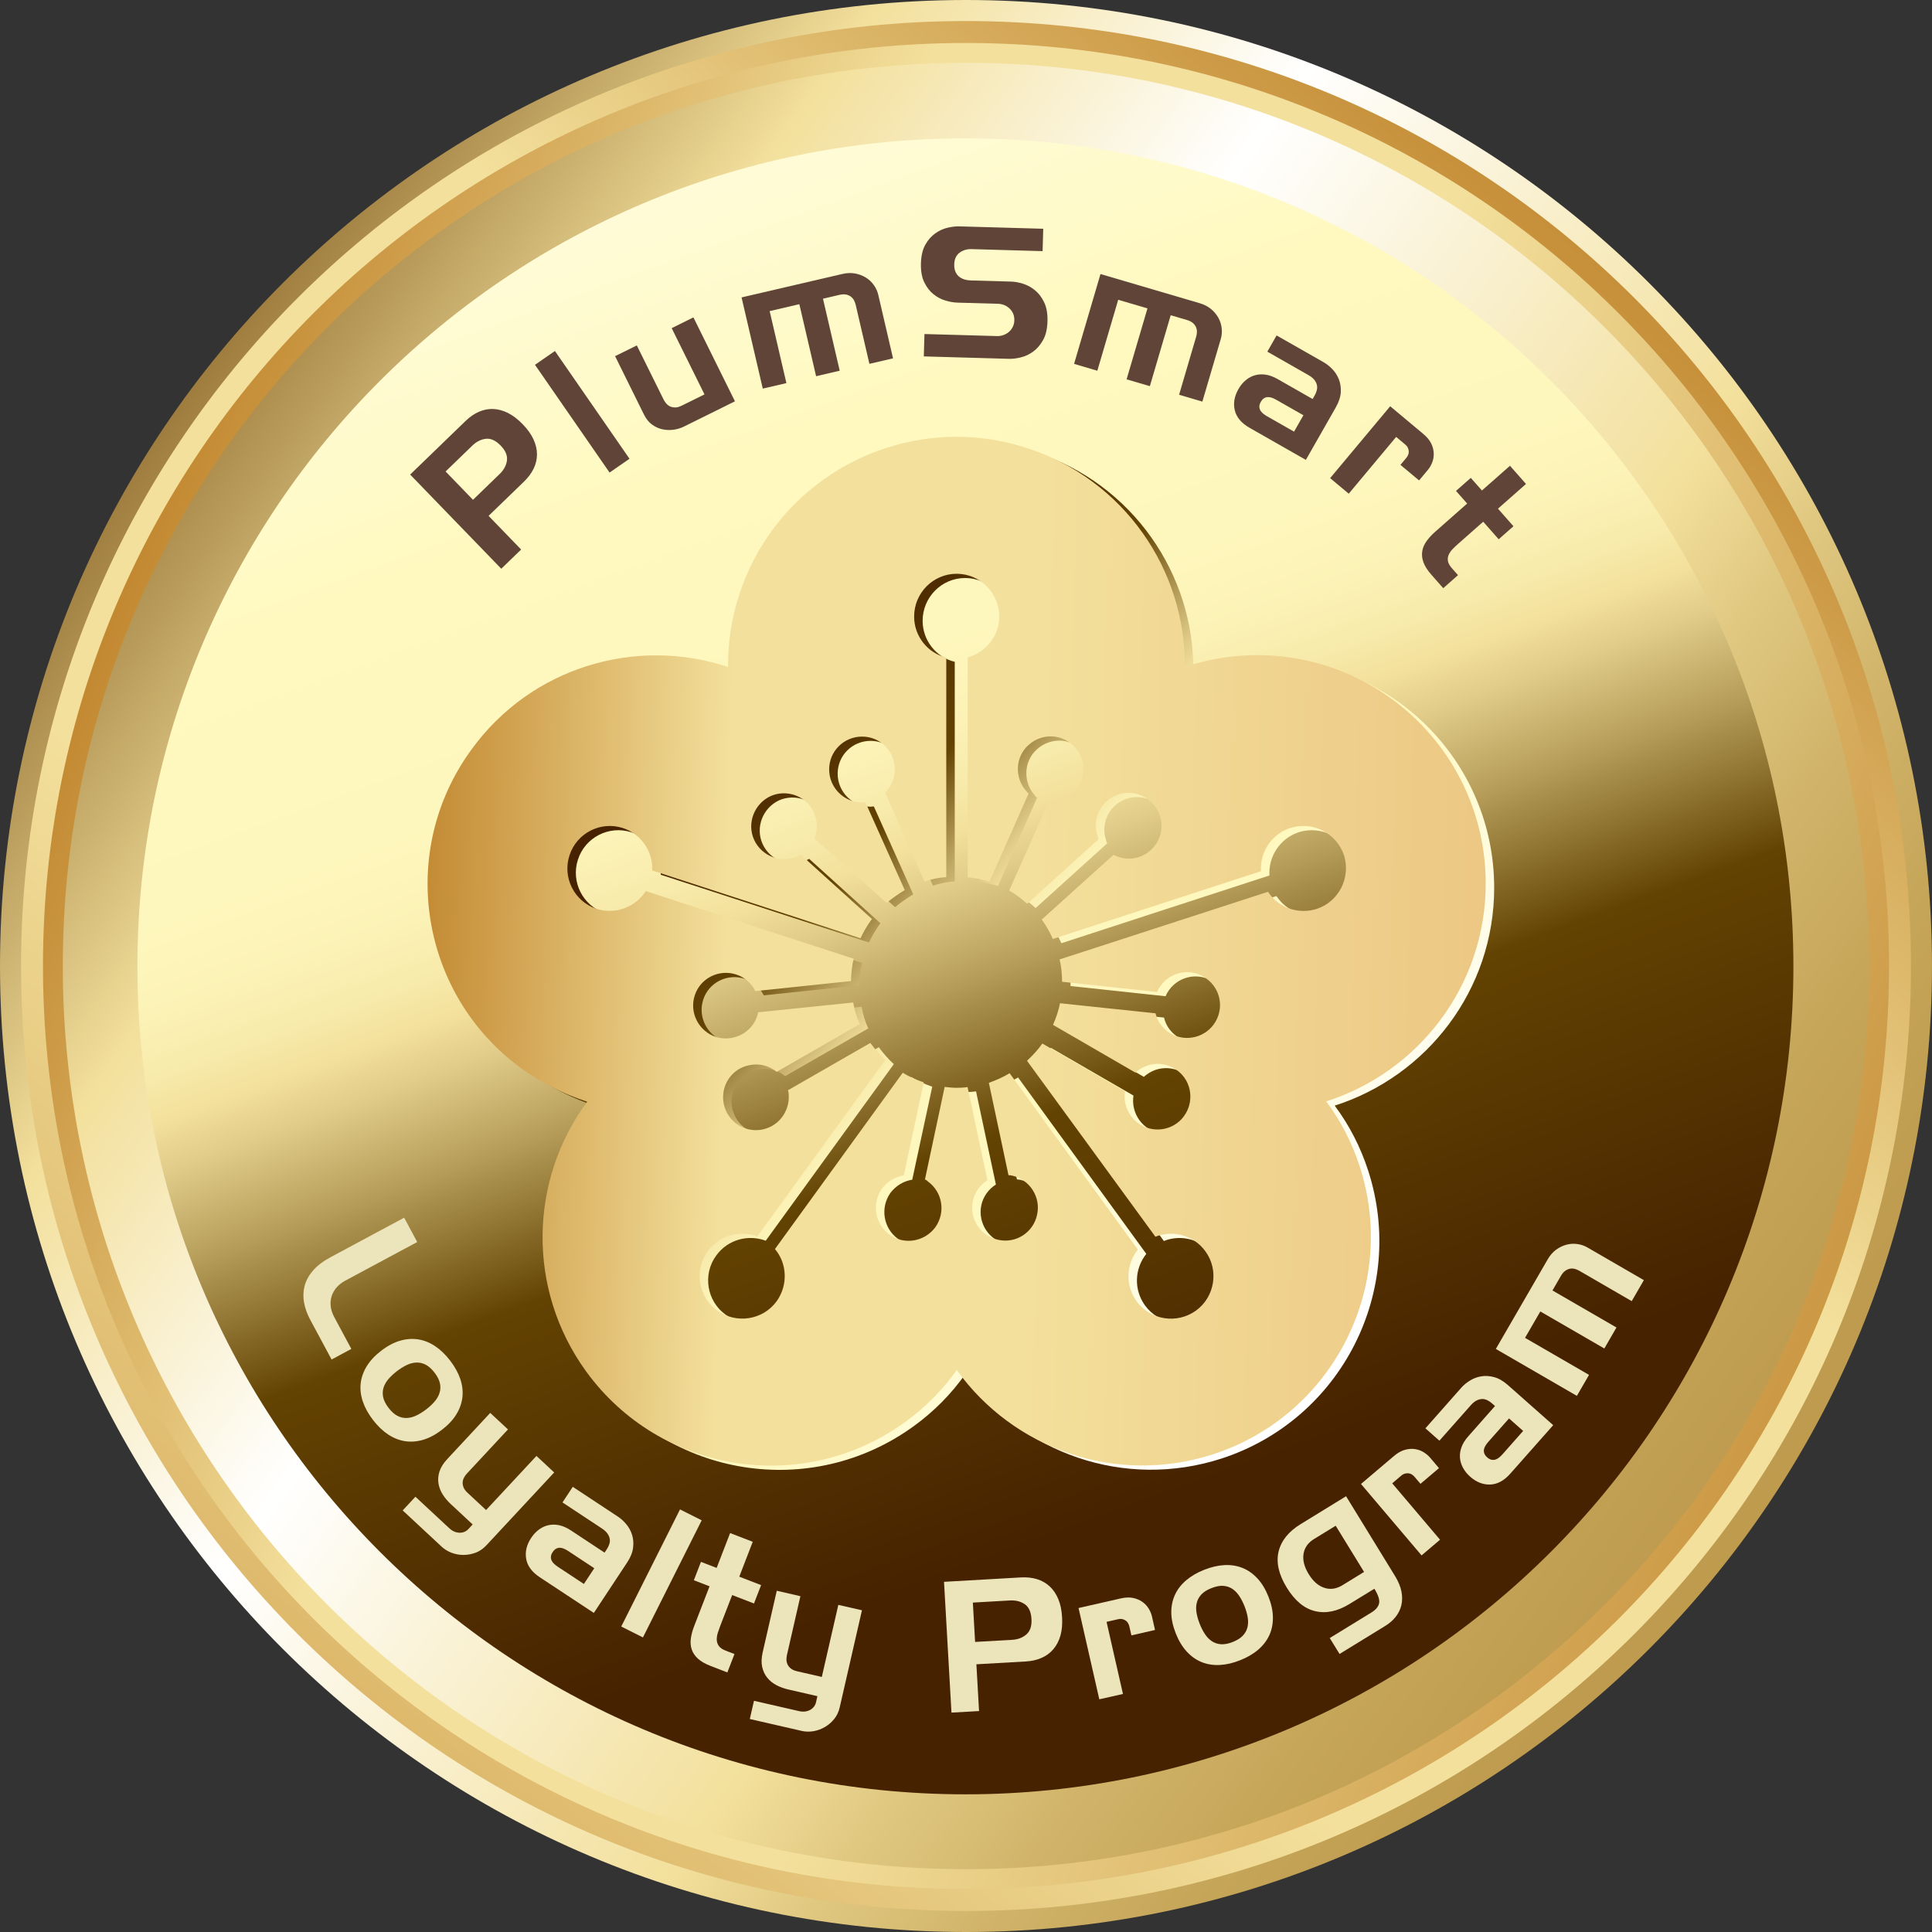 <?xml version="1.0" encoding="UTF-8"?>
<svg id="Layer_1" data-name="Layer 1" xmlns="http://www.w3.org/2000/svg" xmlns:xlink="http://www.w3.org/1999/xlink" viewBox="0 0 100 100">
  <rect x="0" y="0" width="100" height="100" fill="#333333" stroke="none"/>
  <defs>
    <style>
      .cls-1 {
        clip-path: url(#clippath);
      }

      .cls-2 {
        fill: none;
      }

      .cls-2, .cls-3, .cls-4, .cls-5, .cls-6, .cls-7, .cls-8, .cls-9, .cls-10, .cls-11, .cls-12, .cls-13, .cls-14, .cls-15, .cls-16, .cls-17 {
        stroke-width: 0px;
      }

      .cls-3 {
        fill: url(#linear-gradient);
      }

      .cls-4 {
        fill: url(#linear-gradient-11);
      }

      .cls-5 {
        fill: url(#linear-gradient-12);
      }

      .cls-6 {
        fill: url(#linear-gradient-13);
      }

      .cls-7 {
        fill: url(#linear-gradient-10);
      }

      .cls-18 {
        clip-path: url(#clippath-1);
      }

      .cls-19 {
        clip-path: url(#clippath-4);
      }

      .cls-20 {
        clip-path: url(#clippath-3);
      }

      .cls-21 {
        clip-path: url(#clippath-2);
      }

      .cls-22 {
        clip-path: url(#clippath-7);
      }

      .cls-23 {
        clip-path: url(#clippath-8);
      }

      .cls-24 {
        clip-path: url(#clippath-6);
      }

      .cls-25 {
        clip-path: url(#clippath-5);
      }

      .cls-26 {
        clip-path: url(#clippath-9);
      }

      .cls-27 {
        clip-path: url(#clippath-14);
      }

      .cls-28 {
        clip-path: url(#clippath-13);
      }

      .cls-29 {
        clip-path: url(#clippath-12);
      }

      .cls-30 {
        clip-path: url(#clippath-10);
      }

      .cls-31 {
        clip-path: url(#clippath-15);
      }

      .cls-32 {
        clip-path: url(#clippath-17);
      }

      .cls-33 {
        clip-path: url(#clippath-16);
      }

      .cls-34 {
        clip-path: url(#clippath-11);
      }

      .cls-35 {
        clip-path: url(#clippath-18);
      }

      .cls-8 {
        fill: url(#linear-gradient-4);
      }

      .cls-9 {
        fill: url(#linear-gradient-2);
      }

      .cls-10 {
        fill: url(#linear-gradient-3);
      }

      .cls-11 {
        fill: url(#linear-gradient-8);
      }

      .cls-12 {
        fill: url(#linear-gradient-9);
      }

      .cls-13 {
        fill: url(#linear-gradient-7);
      }

      .cls-14 {
        fill: url(#linear-gradient-5);
      }

      .cls-15 {
        fill: url(#linear-gradient-6);
      }

      .cls-16 {
        fill: #614438;
      }

      .cls-17 {
        fill: #ece4bb;
      }
    </style>
    <clipPath id="clippath">
      <path class="cls-2" d="m0-69.999C0-42.386,22.386-20,50-20s50.001-22.386,50.001-49.999-22.386-50.001-50.001-50.001S0-97.613,0-69.999"/>
    </clipPath>
    <clipPath id="clippath-1">
      <path class="cls-2" d="m16.925-69.999c0-18.267,14.808-33.076,33.075-33.076,18.266,0,33.074,14.809,33.074,33.076,0,18.266-14.808,33.075-33.074,33.075-18.267,0-33.075-14.809-33.075-33.075M0-69.999C0-42.386,22.386-20,50-20s50.001-22.386,50.001-49.999-22.386-50.001-50.001-50.001S0-97.613,0-69.999"/>
    </clipPath>
    <linearGradient id="linear-gradient" x1="-851.318" y1="524.272" x2="-850.318" y2="524.272" gradientTransform="translate(73174.724 -118750.717) rotate(-90) scale(139.479 -139.479)" gradientUnits="userSpaceOnUse">
      <stop offset="0" stop-color="#a40d12"/>
      <stop offset="0" stop-color="#a40d12"/>
      <stop offset=".228" stop-color="#d07e66"/>
      <stop offset=".396" stop-color="#fff"/>
      <stop offset=".635" stop-color="#c3654d"/>
      <stop offset=".7" stop-color="#b74537"/>
      <stop offset=".767" stop-color="#af2c27"/>
      <stop offset=".837" stop-color="#a81a1b"/>
      <stop offset=".912" stop-color="#a51014"/>
      <stop offset="1" stop-color="#a40d12"/>
    </linearGradient>
    <clipPath id="clippath-2">
      <path class="cls-2" d="m7.144-70.001c0,23.67,19.187,42.857,42.857,42.857,23.668,0,42.855-19.187,42.855-42.857,0-23.668-19.187-42.856-42.855-42.856-23.67,0-42.857,19.188-42.857,42.856"/>
    </clipPath>
    <linearGradient id="linear-gradient-2" x1="-847.483" y1="517.261" x2="-846.482" y2="517.261" gradientTransform="translate(37191.899 -60879.462) rotate(-90) scale(71.805 -71.805)" gradientUnits="userSpaceOnUse">
      <stop offset="0" stop-color="#a00c10"/>
      <stop offset=".206" stop-color="#a00c10"/>
      <stop offset=".415" stop-color="#be5e46"/>
      <stop offset=".419" stop-color="#bf6048"/>
      <stop offset=".535" stop-color="#d79079"/>
      <stop offset=".593" stop-color="#e1a38d"/>
      <stop offset=".6" stop-color="#e2a893"/>
      <stop offset=".638" stop-color="#ebc2b4"/>
      <stop offset=".679" stop-color="#f2d8cf"/>
      <stop offset=".723" stop-color="#f8e9e4"/>
      <stop offset=".773" stop-color="#fcf5f3"/>
      <stop offset=".832" stop-color="#fefcfc"/>
      <stop offset=".922" stop-color="#fff"/>
      <stop offset="1" stop-color="#fff"/>
    </linearGradient>
    <clipPath id="clippath-3">
      <path class="cls-2" d="m2.632-69.999c0-26.161,21.207-47.367,47.367-47.367s47.368,21.207,47.368,47.367-21.207,47.367-47.368,47.367S2.632-43.839,2.632-69.999m-1.543,0c0,27.012,21.898,48.911,48.911,48.911s48.911-21.898,48.911-48.911-21.897-48.91-48.911-48.91S1.089-97.013,1.089-69.999"/>
    </clipPath>
    <linearGradient id="linear-gradient-3" x1="-855.578" y1="532.952" x2="-854.577" y2="532.952" gradientTransform="translate(-123660.738 -77165.815) rotate(180) scale(144.658 -144.658)" xlink:href="#linear-gradient"/>
    <clipPath id="clippath-4">
      <path class="cls-2" d="m3.25-69.999c0-25.819,20.932-46.749,46.75-46.749s46.75,20.93,46.75,46.749-20.931,46.749-46.75,46.749S3.25-44.181,3.25-69.999m-1.025,0c0,26.385,21.39,47.775,47.775,47.775,26.387,0,47.776-21.39,47.776-47.775s-21.389-47.775-47.776-47.775c-26.385,0-47.775,21.39-47.775,47.775"/>
    </clipPath>
    <linearGradient id="linear-gradient-4" x1="-843.84" y1="538.205" x2="-842.839" y2="538.205" gradientTransform="translate(-60228.156 94387.454) rotate(90) scale(111.999 -111.999)" xlink:href="#linear-gradient"/>
    <clipPath id="clippath-5">
      <path class="cls-2" d="m120-70c0,27.614,22.385,50,49.999,50s50-22.386,50-50-22.386-50-50-50-49.999,22.386-49.999,50"/>
    </clipPath>
    <clipPath id="clippath-6">
      <rect class="cls-2" x="105.854" y="-134.176" width="128.369" height="128.369"/>
    </clipPath>
    <clipPath id="clippath-7">
      <path class="cls-2" d="m136.924-70c0-18.267,14.809-33.076,33.076-33.076s33.075,14.809,33.075,33.076-14.808,33.075-33.075,33.075-33.076-14.808-33.076-33.075m-16.924,0c0,27.614,22.385,50,49.999,50s50-22.386,50-50-22.386-50-50-50-49.999,22.386-49.999,50"/>
    </clipPath>
    <linearGradient id="linear-gradient-5" x1="-845.094" y1="539.57" x2="-844.094" y2="539.57" gradientTransform="translate(-62589.177 98167.28) rotate(90) scale(116.313 -116.313)" gradientUnits="userSpaceOnUse">
      <stop offset="0" stop-color="#454547"/>
      <stop offset=".181" stop-color="#454547"/>
      <stop offset=".387" stop-color="#898b8d"/>
      <stop offset=".443" stop-color="#adafb1"/>
      <stop offset=".48" stop-color="#c1c3c5"/>
      <stop offset=".482" stop-color="#c1c3c5"/>
      <stop offset=".608" stop-color="#dcddde"/>
      <stop offset=".735" stop-color="#eff0f0"/>
      <stop offset=".865" stop-color="#fbfbfb"/>
      <stop offset="1" stop-color="#fff"/>
    </linearGradient>
    <clipPath id="clippath-8">
      <path class="cls-2" d="m122.631-70c0-26.161,21.207-47.369,47.368-47.369s47.37,21.208,47.37,47.369-21.208,47.368-47.37,47.368-47.368-21.207-47.368-47.368m-1.542,0c0,27.013,21.897,48.912,48.91,48.912s48.912-21.899,48.912-48.912-21.898-48.911-48.912-48.911-48.91,21.897-48.91,48.911"/>
    </clipPath>
    <linearGradient id="linear-gradient-6" x1="-856.115" y1="533.579" x2="-855.115" y2="533.579" gradientTransform="translate(-123695.031 -77304.329) rotate(-180) scale(144.748 -144.748)" gradientUnits="userSpaceOnUse">
      <stop offset="0" stop-color="#4d4d4f"/>
      <stop offset=".277" stop-color="#a0a2a4"/>
      <stop offset=".395" stop-color="#e8e8e9"/>
      <stop offset=".531" stop-color="#9a9c9f"/>
      <stop offset="1" stop-color="#5a5b5d"/>
    </linearGradient>
    <clipPath id="clippath-9">
      <path class="cls-2" d="m123.25-70c0-25.82,20.931-46.749,46.749-46.749s46.75,20.93,46.75,46.749-20.931,46.748-46.75,46.748-46.749-20.93-46.749-46.748m-1.025,0c0,26.386,21.39,47.776,47.775,47.776,26.387,0,47.776-21.39,47.776-47.776s-21.389-47.775-47.776-47.775c-26.385,0-47.775,21.389-47.775,47.775"/>
    </clipPath>
    <linearGradient id="linear-gradient-7" x1="-842.848" y1="538.595" x2="-841.847" y2="538.595" gradientTransform="translate(-60189.287 94334.84) rotate(90) scale(112.068 -112.068)" xlink:href="#linear-gradient-6"/>
    <clipPath id="clippath-10">
      <path class="cls-2" d="m0,50c0,27.614,22.385,50,49.999,50s50-22.386,50-50S77.613,0,49.999,0,0,22.386,0,50"/>
    </clipPath>
    <clipPath id="clippath-11">
      <rect class="cls-2" x="-14.146" y="-14.176" width="128.369" height="128.369"/>
    </clipPath>
    <clipPath id="clippath-12">
      <path class="cls-2" d="m16.924,50c0-18.267,14.809-33.076,33.076-33.076s33.075,14.809,33.075,33.076-14.808,33.075-33.075,33.075-33.076-14.808-33.076-33.075m-16.924,0c0,27.614,22.385,50,49.999,50s50-22.386,50-50S77.613,0,49.999,0,0,22.386,0,50"/>
    </clipPath>
    <linearGradient id="linear-gradient-8" x1="-845.319" y1="538.128" x2="-844.319" y2="538.128" gradientTransform="translate(-62541.49 98313.375) rotate(90) scale(116.313 -116.313)" gradientUnits="userSpaceOnUse">
      <stop offset="0" stop-color="#6e4408"/>
      <stop offset=".227" stop-color="#f3e09c"/>
      <stop offset=".396" stop-color="#fff"/>
      <stop offset=".635" stop-color="#f3e09c"/>
      <stop offset=".689" stop-color="#e1c982"/>
      <stop offset=".758" stop-color="#d1b46a"/>
      <stop offset=".831" stop-color="#c5a558"/>
      <stop offset=".908" stop-color="#be9b4e"/>
      <stop offset="1" stop-color="#bc994b"/>
    </linearGradient>
    <clipPath id="clippath-13">
      <path class="cls-2" d="m7.112,50.017c0,23.669,19.188,42.857,42.857,42.857s42.857-19.187,42.857-42.857S73.638,7.161,49.969,7.161,7.112,26.349,7.112,50.017"/>
    </clipPath>
    <linearGradient id="linear-gradient-9" x1="-848.081" y1="522.63" x2="-847.081" y2="522.63" gradientTransform="translate(57970.213 -93893.618) rotate(-90) scale(110.824 -110.824)" gradientUnits="userSpaceOnUse">
      <stop offset="0" stop-color="#462200"/>
      <stop offset=".139" stop-color="#462200"/>
      <stop offset=".324" stop-color="#634302"/>
      <stop offset=".331" stop-color="#6b4c0b"/>
      <stop offset=".394" stop-color="#b49b58"/>
      <stop offset=".439" stop-color="#e1cc89"/>
      <stop offset=".461" stop-color="#f3e09c"/>
      <stop offset=".481" stop-color="#f7eaaa"/>
      <stop offset=".509" stop-color="#fcf2b6"/>
      <stop offset=".548" stop-color="#fef7bd"/>
      <stop offset=".655" stop-color="#fff9bf"/>
      <stop offset="1" stop-color="#fff"/>
    </linearGradient>
    <clipPath id="clippath-14">
      <path class="cls-2" d="m2.631,50C2.631,23.839,23.838,2.631,49.999,2.631s47.37,21.208,47.37,47.369-21.208,47.368-47.37,47.368S2.631,76.161,2.631,50m-1.542,0c0,27.013,21.897,48.912,48.91,48.912s48.912-21.899,48.912-48.912S77.013,1.089,49.999,1.089,1.089,22.986,1.089,50"/>
    </clipPath>
    <linearGradient id="linear-gradient-10" x1="-854.946" y1="533.492" x2="-853.945" y2="533.492" gradientTransform="translate(-123645.797 -77171.691) rotate(-180) scale(144.748 -144.748)" gradientUnits="userSpaceOnUse">
      <stop offset="0" stop-color="#bf8229"/>
      <stop offset=".276" stop-color="#f3e09c"/>
      <stop offset=".396" stop-color="#f3e09c"/>
      <stop offset=".531" stop-color="#f3e09c"/>
      <stop offset="1" stop-color="#bf8229"/>
    </linearGradient>
    <clipPath id="clippath-15">
      <path class="cls-2" d="m3.25,50C3.25,24.18,24.18,3.251,49.999,3.251s46.75,20.93,46.75,46.749-20.931,46.748-46.75,46.748S3.25,75.819,3.25,50m-1.025,0c0,26.386,21.39,47.776,47.775,47.776,26.387,0,47.776-21.39,47.776-47.776S76.386,2.225,49.999,2.225C23.614,2.225,2.224,23.614,2.224,50"/>
    </clipPath>
    <linearGradient id="linear-gradient-11" x1="-843.448" y1="537.205" x2="-842.448" y2="537.205" gradientTransform="translate(-60153.483 94522.11) rotate(90) scale(112.068 -112.068)" xlink:href="#linear-gradient-10"/>
    <clipPath id="clippath-16">
      <path class="cls-2" d="m49.418,45.617v-11.362c-.952-.226-1.663-1.095-1.663-2.123,0-1.217.983-2.214,2.2-2.214s2.206.997,2.206,2.214c0,1.013-.702,1.852-1.633,2.116v11.376c.394.038.765.122,1.126.235l2.026-4.566c-.039-.03-.084-.068-.121-.128-.619-.689-.574-1.769.113-2.381.711-.642,1.777-.59,2.411.121.621.687.575,1.768-.128,2.388-.363.325-.809.461-1.239.439l-2.041,4.579c.333.198.642.424.929.689l3.705-3.349c-.031-.045-.045-.114-.059-.166-.304-.9.187-1.859,1.08-2.147.891-.287,1.851.212,2.146,1.103.294.893-.204,1.845-1.089,2.139-.461.144-.907.091-1.316-.113l-3.71,3.35c.226.317.423.65.575,1.004l10.77-3.507c-.059-.975.545-1.92,1.512-2.238,1.164-.37,2.403.265,2.788,1.413.356,1.158-.264,2.397-1.412,2.775-.975.31-1.996-.075-2.524-.884l-10.787,3.5c.09.371.129.771.129,1.157l4.92.528c.031-.075.053-.119.083-.173.469-.817,1.511-1.097,2.313-.62.825.476,1.102,1.504.626,2.329-.475.807-1.51,1.08-2.32.619-.415-.25-.679-.613-.785-1.051l-4.944-.521c-.075.378-.205.763-.362,1.117l4.263,2.472c.053-.044.091-.083.151-.121.748-.559,1.822-.392,2.382.378.534.748.369,1.814-.386,2.366-.764.552-1.822.378-2.375-.378-.278-.386-.377-.838-.309-1.277l-4.278-2.472c-.227.326-.499.613-.795.893l6.646,9.108c.892-.363,1.98-.083,2.584.749.718.974.491,2.365-.476,3.069-.989.717-2.373.498-3.084-.483-.598-.832-.537-1.913.067-2.669l-6.637-9.132c-.331.205-.703.364-1.073.5l1.014,4.777c.059,0,.113.015.181.023.914.203,1.505,1.103,1.3,2.025-.19.915-1.088,1.505-2.011,1.299-.914-.188-1.503-1.08-1.314-2.009.098-.461.385-.839.755-1.073l-1.028-4.823c-.188.029-.378.037-.566.037-.212,0-.424-.022-.621-.045l-1.02,4.792c.061.016.107.053.152.099.763.552.929,1.609.385,2.373-.559.757-1.624.93-2.374.378-.756-.551-.929-1.611-.385-2.381.288-.378.696-.612,1.127-.68l1.036-4.815c-.387-.129-.749-.295-1.089-.499l-6.614,9.124c.627.741.687,1.86.091,2.699-.71.981-2.094,1.193-3.078.483-.982-.703-1.209-2.094-.49-3.069.597-.825,1.655-1.104,2.561-.764l6.63-9.139c-.288-.265-.546-.566-.78-.877l-4.262,2.449c.014.053.038.122.038.181.082.945-.583,1.777-1.52,1.875-.937.098-1.768-.582-1.866-1.519-.098-.93.573-1.777,1.525-1.859.462-.06.908.097,1.241.37l4.301-2.471c-.166-.356-.279-.742-.34-1.12l-4.93.508c-.006.06-.014.12-.037.188-.294.884-1.246,1.361-2.138,1.089-.892-.295-1.391-1.255-1.096-2.155.287-.891,1.254-1.367,2.139-1.08.454.143.793.461.996.861l4.952-.521c.008-.4.046-.778.136-1.156l-10.756-3.5c-.529.823-1.565,1.231-2.547.921-1.156-.377-1.784-1.624-1.405-2.775.37-1.148,1.609-1.783,2.759-1.413.967.311,1.564,1.232,1.526,2.2l10.78,3.507c.166-.362.362-.687.589-.998l-3.688-3.333c-.054.037-.106.053-.168.091-.853.386-1.859-.016-2.243-.862-.386-.861.014-1.866.861-2.26.854-.37,1.866.008,2.245.87.188.438.188.899.022,1.322l3.734,3.343c.295-.251.605-.463.937-.666l-2.04-4.551c-.046,0-.114.015-.167.015-.945,0-1.706-.771-1.706-1.708,0-.945.761-1.7,1.706-1.7.938,0,1.693.755,1.693,1.7,0,.469-.196.907-.497,1.21l2.032,4.587c.355-.12.726-.195,1.126-.226m-10.71-14.627c-.418,1.262-.591,2.509-.584,3.75-4.762-1.58-10.19,0-13.287,4.286-3.849,5.276-2.668,12.668,2.599,16.5,1.065.764,2.207,1.331,3.395,1.718-2.979,4.027-3.153,9.681-.053,13.96,3.841,5.284,11.225,6.456,16.517,2.615,1.064-.77,1.956-1.686,2.667-2.69,2.919,4.082,8.238,5.994,13.273,4.362,6.19-2.017,9.6-8.687,7.581-14.907-.4-1.233-.99-2.366-1.73-3.357,4.776-1.526,8.254-5.986,8.254-11.278,0-6.538-5.308-11.821-11.838-11.821-1.3,0-2.562.218-3.734.612.046-5.02-3.145-9.699-8.172-11.332-1.211-.393-2.44-.581-3.649-.581-4.983,0-9.617,3.181-11.24,8.163"/>
    </clipPath>
    <linearGradient id="linear-gradient-12" x1="-841.858" y1="548.452" x2="-840.858" y2="548.452" gradientTransform="translate(-27122.198 41733.722) rotate(90) scale(49.542 -49.542)" xlink:href="#linear-gradient-9"/>
    <clipPath id="clippath-17">
      <path class="cls-2" d="m48.979,45.398v-11.362c-.953-.226-1.664-1.095-1.664-2.123,0-1.218.983-2.215,2.2-2.215,1.218,0,2.207.997,2.207,2.215,0,1.011-.701,1.851-1.634,2.116v11.375c.394.039.765.122,1.127.235l2.025-4.565c-.038-.031-.083-.068-.121-.129-.619-.688-.573-1.769.114-2.381.711-.642,1.776-.59,2.411.121.621.688.575,1.769-.128,2.389-.364.325-.809.46-1.239.437l-2.041,4.58c.333.198.642.424.929.689l3.704-3.349c-.03-.045-.044-.113-.059-.166-.303-.9.188-1.859,1.08-2.146.891-.287,1.851.211,2.146,1.102.295.893-.203,1.844-1.089,2.14-.461.144-.907.091-1.315-.114l-3.711,3.349c.226.318.424.651.575,1.006l10.771-3.509c-.059-.974.544-1.919,1.512-2.236,1.164-.371,2.403.264,2.788,1.414.356,1.155-.264,2.395-1.412,2.773-.975.309-1.995-.076-2.524-.885l-10.786,3.5c.09.371.128.771.128,1.157l4.921.529c.03-.076.052-.121.083-.174.469-.816,1.512-1.096,2.312-.62.825.476,1.103,1.505.627,2.329-.475.808-1.51,1.08-2.32.619-.415-.249-.68-.612-.786-1.051l-4.944-.521c-.075.378-.204.763-.362,1.119l4.264,2.47c.052-.045.091-.082.15-.119.749-.56,1.823-.394,2.382.377.535.748.369,1.814-.385,2.365-.765.552-1.822.379-2.375-.377-.279-.386-.377-.839-.309-1.277l-4.279-2.473c-.226.326-.499.613-.794.893l6.646,9.108c.892-.362,1.979-.082,2.584.749.718.974.49,2.365-.478,3.069-.988.718-2.372.499-3.084-.483-.596-.832-.536-1.913.07-2.669l-6.638-9.131c-.331.204-.703.363-1.074.499l1.015,4.778c.059,0,.113.014.18.021.915.205,1.504,1.105,1.301,2.026-.19.915-1.089,1.505-2.011,1.3-.915-.188-1.503-1.08-1.315-2.01.098-.461.386-.839.756-1.073l-1.028-4.824c-.189.032-.379.039-.567.039-.212,0-.424-.023-.62-.045l-1.02,4.792c.06.016.106.053.151.099.764.551.93,1.609.386,2.373-.559.755-1.624.93-2.374.377-.756-.552-.929-1.61-.385-2.38.288-.379.696-.612,1.127-.681l1.035-4.815c-.386-.129-.748-.294-1.089-.499l-6.614,9.125c.628.74.688,1.859.091,2.698-.711.982-2.094,1.193-3.078.483-.981-.703-1.209-2.094-.489-3.069.596-.824,1.655-1.104,2.56-.764l6.631-9.139c-.288-.264-.546-.566-.78-.876l-4.262,2.449c.014.053.037.121.037.181.083.944-.582,1.776-1.52,1.874-.937.098-1.768-.582-1.865-1.519-.098-.93.573-1.777,1.525-1.859.461-.06.907.098,1.24.37l4.301-2.471c-.165-.356-.278-.741-.34-1.12l-4.929.507c-.006.061-.014.122-.038.189-.293.885-1.245,1.36-2.138,1.089-.891-.295-1.391-1.255-1.096-2.155.288-.89,1.255-1.368,2.139-1.08.454.144.793.461.997.862l4.951-.521c.009-.401.046-.779.137-1.157l-10.756-3.5c-.53.824-1.564,1.231-2.547.922-1.156-.378-1.784-1.625-1.405-2.773.37-1.15,1.609-1.785,2.757-1.414.968.31,1.565,1.231,1.527,2.199l10.779,3.508c.167-.363.362-.688.59-.998l-3.689-3.334c-.053.039-.106.053-.167.091-.854.385-1.86-.015-2.244-.861-.386-.862.015-1.867.862-2.26.854-.37,1.866.008,2.244.869.189.438.189.899.022,1.322l3.735,3.342c.294-.249.605-.462.937-.665l-2.04-4.551c-.047,0-.115.015-.168.015-.944,0-1.706-.771-1.706-1.708,0-.945.762-1.701,1.706-1.701.939,0,1.694.756,1.694,1.701,0,.469-.196.907-.498,1.209l2.033,4.589c.355-.121.725-.197,1.126-.226m-10.712-14.628c-.416,1.262-.589,2.509-.582,3.75-4.762-1.579-10.19,0-13.288,4.286-3.848,5.277-2.667,12.668,2.6,16.502,1.065.762,2.207,1.329,3.394,1.715-2.979,4.029-3.152,9.682-.052,13.961,3.841,5.285,11.224,6.456,16.516,2.616,1.065-.771,1.957-1.686,2.668-2.691,2.919,4.082,8.238,5.995,13.273,4.362,6.191-2.018,9.6-8.686,7.581-14.907-.4-1.231-.99-2.365-1.731-3.356,4.777-1.527,8.255-5.986,8.255-11.278,0-6.539-5.308-11.822-11.838-11.822-1.3,0-2.562.219-3.735.612.046-5.019-3.144-9.699-8.171-11.331-1.211-.394-2.44-.581-3.649-.581-4.983,0-9.618,3.181-11.242,8.162"/>
    </clipPath>
    <linearGradient id="linear-gradient-13" x1="-835.971" y1="538.061" x2="-834.97" y2="538.061" gradientTransform="translate(-33821.359 52643.981) rotate(90) scale(62.948 -62.948)" gradientUnits="userSpaceOnUse">
      <stop offset="0" stop-color="#bf8229"/>
      <stop offset=".276" stop-color="#f3e09c"/>
      <stop offset=".396" stop-color="#f3e09c"/>
      <stop offset=".531" stop-color="#f3e09c"/>
      <stop offset="1" stop-color="#eac17d"/>
    </linearGradient>
    <clipPath id="clippath-18">
      <rect class="cls-2" x="-14.146" y="-14.176" width="128.369" height="128.369"/>
    </clipPath>
  </defs>
  <g class="cls-1">
    <g>
      <g class="cls-18">
        <rect class="cls-3" x="-20.22" y="-140.22" width="140.441" height="140.441" transform="translate(74.019 12.602) rotate(-51.751)"/>
      </g>
      <g class="cls-21">
        <rect class="cls-9" x="-7.455" y="-127.455" width="114.909" height="114.909" transform="translate(36.394 14.94) rotate(-26.437)"/>
      </g>
      <g class="cls-20">
        <rect class="cls-10" x="-18.978" y="-138.977" width="137.955" height="137.955" transform="translate(70.421 13.564) rotate(-49.271)"/>
      </g>
      <g class="cls-19">
        <rect class="cls-8" x="-12.029" y="-132.029" width="124.058" height="124.059" transform="translate(96.618 2.296) rotate(-68.353)"/>
      </g>
    </g>
  </g>
  <g class="cls-25">
    <g class="cls-24">
      <g class="cls-22">
        <rect class="cls-14" x="100.13" y="-139.869" width="139.739" height="139.739" transform="translate(126.225 108.56) rotate(-53.845)"/>
      </g>
      <g class="cls-23">
        <rect class="cls-15" x="101.021" y="-138.978" width="137.957" height="137.957" transform="translate(112.123 104.5) rotate(-49.271)"/>
      </g>
      <g class="cls-26">
        <rect class="cls-13" x="107.97" y="-132.029" width="124.059" height="124.059" transform="translate(172.351 113.833) rotate(-68.353)"/>
      </g>
    </g>
  </g>
  <g class="cls-30">
    <g class="cls-34">
      <g class="cls-29">
        <rect class="cls-11" x="-19.87" y="-19.869" width="139.739" height="139.739" transform="translate(-19.87 60.873) rotate(-53.845)"/>
      </g>
      <g class="cls-28">
        <rect class="cls-12" x="-5.078" y="-5.029" width="110.094" height="110.093" transform="translate(-14.23 20.402) rotate(-20.263)"/>
      </g>
      <g class="cls-27">
        <rect class="cls-7" x="-18.979" y="-18.978" width="137.957" height="137.957" transform="translate(-20.515 55.266) rotate(-49.271)"/>
      </g>
      <g class="cls-31">
        <rect class="cls-4" x="-12.03" y="-12.029" width="124.059" height="124.059" transform="translate(-14.919 78.029) rotate(-68.353)"/>
      </g>
      <g class="cls-33">
        <rect class="cls-5" x="9.977" y="10.985" width="78.375" height="78.518" transform="translate(-21.023 54.158) rotate(-48.814)"/>
      </g>
      <g class="cls-32">
        <rect class="cls-6" x="20.363" y="20.927" width="56.725" height="58.194" transform="translate(-2.934 97.012) rotate(-88.042)"/>
      </g>
      <g class="cls-35">
        <path class="cls-16" d="m26.973,28.444l-1.027.994-4.716-4.874,2.863-2.771c.217-.21.446-.369.686-.476.24-.107.487-.156.742-.148.255.009.51.076.767.204.257.127.512.323.767.586s.441.525.56.785c.119.262.179.519.179.774s-.058.501-.173.737c-.114.237-.281.46-.497.67l-1.835,1.776,1.684,1.741Zm-2.491-2.574l1.378-1.334c.217-.21.344-.443.379-.699.034-.257-.073-.514-.324-.773-.255-.263-.509-.38-.765-.352-.255.029-.491.148-.709.359l-1.377,1.333,1.418,1.466Z"/>
        <rect class="cls-16" x="29.509" y="17.922" width="1.255" height="6.783" transform="translate(-6.773 20.938) rotate(-34.686)"/>
        <path class="cls-16" d="m34.766,16.985l1.125-.557,2.15,4.344-2.648,1.311c-.156.078-.331.13-.525.158s-.387.021-.579-.02c-.192-.041-.372-.123-.539-.244s-.306-.294-.417-.518l-1.496-3.024,1.125-.556,1.384,2.796c.031.062.072.126.124.191.052.065.115.118.19.159s.166.062.271.065c.106.003.226-.029.361-.096l1.172-.58-1.698-3.43Z"/>
        <path class="cls-16" d="m39.837,16.102l.867,3.728-1.223.284-1.098-4.72,5.214-1.213c.238-.056.46-.063.665-.025.206.039.391.11.555.211.164.102.301.232.412.387.111.157.187.323.228.498l.766,3.295-1.223.285-.708-3.049c-.016-.069-.042-.14-.078-.215-.035-.076-.085-.141-.153-.197-.066-.057-.15-.097-.251-.121-.101-.024-.222-.02-.364.013l-.849.198.866,3.727-1.222.285-.867-3.728-1.536.357Z"/>
        <path class="cls-16" d="m53.964,12.999l-3.677-.105c-.233-.007-.438.054-.616.183-.178.129-.27.329-.279.602-.004.152.016.278.059.381.043.104.105.188.185.254.079.066.171.115.274.147.104.033.214.05.33.054l2.1.06c.18.004.381.041.602.108.222.067.43.179.624.337.193.156.352.365.478.627.127.263.185.592.173.986-.012.396-.087.719-.229.97-.14.252-.312.451-.513.596-.201.146-.415.246-.641.3-.225.055-.428.079-.608.074l-4.41-.126.034-1.158,3.747.106c.122.004.237-.014.346-.055.109-.04.204-.095.284-.166.08-.071.145-.156.194-.256.05-.101.076-.211.08-.334.007-.244-.073-.446-.24-.608-.167-.162-.372-.246-.616-.253l-2.092-.059c-.185-.006-.389-.041-.611-.105-.222-.064-.43-.174-.623-.328-.193-.153-.353-.36-.479-.619-.127-.26-.184-.587-.173-.982.011-.395.088-.717.228-.966.141-.248.312-.444.514-.586.202-.143.415-.24.641-.292.225-.052.43-.075.617-.069l4.33.123-.033,1.159Z"/>
        <path class="cls-16" d="m57.878,15.517l-1.08,3.672-1.204-.355,1.367-4.65,5.136,1.51c.233.07.43.171.591.306.16.135.287.288.379.456.092.17.149.351.168.541.02.19.004.372-.046.545l-.955,3.246-1.204-.355.883-3.003c.02-.067.032-.142.038-.225.007-.083-.006-.165-.036-.246-.03-.082-.084-.158-.159-.229-.077-.071-.185-.127-.323-.168l-.837-.246-1.079,3.672-1.204-.354,1.08-3.672-1.514-.445Z"/>
        <path class="cls-16" d="m68.046,20.472c.046-.082.082-.168.108-.26.026-.093.029-.184.01-.275-.017-.091-.061-.181-.131-.271-.069-.09-.174-.174-.316-.255l-2.12-1.209.479-.84,2.447,1.394c.15.086.297.204.44.352.144.148.255.322.335.522.08.199.113.423.101.669-.014.246-.1.508-.258.786l-1.55,2.719-2.908-1.658c-.424-.241-.681-.543-.769-.904-.089-.362-.026-.729.187-1.103.103-.182.228-.334.376-.458.147-.123.307-.209.479-.258.172-.05.357-.06.554-.031s.401.104.614.225l1.818,1.036.103-.181Zm-.582,1.021l-1.401-.798c-.072-.04-.142-.074-.213-.101-.073-.027-.143-.041-.213-.041s-.138.018-.202.055c-.065.037-.122.1-.174.192-.053.09-.078.173-.076.248.001.073.019.141.054.202.037.06.084.114.144.161.06.048.125.092.196.132l1.401.799.484-.849Z"/>
        <path class="cls-16" d="m69.81,25.553l-.963-.805,3.109-3.72,1.711,1.431c.197.164.335.333.417.507.082.174.124.346.126.515.003.168-.025.325-.084.468-.059.144-.13.265-.212.363l-.463.555-.964-.805.313-.374c.026-.032.052-.074.078-.128.027-.054.039-.111.04-.171.001-.06-.011-.124-.039-.191-.026-.068-.075-.132-.146-.191l-.468-.392-2.454,2.938Z"/>
        <path class="cls-16" d="m75.363,25.409l.765-.674.577.653,1.451-1.28.83.942-1.451,1.279.802.909-.765.674-.802-.908-1.307,1.154c-.087.076-.175.159-.263.249-.088.089-.156.184-.206.286s-.067.212-.052.33c.016.118.084.247.207.386l.318.36-.765.675-.611-.693c-.204-.231-.341-.446-.414-.647-.072-.2-.092-.39-.062-.571.029-.182.102-.355.221-.521.117-.165.265-.327.444-.484l1.66-1.465-.577-.654Z"/>
        <path class="cls-17" d="m15.742,67.446c-.056-.29-.051-.574.016-.854.067-.281.209-.55.427-.809.217-.259.525-.495.924-.71l3.81-2.046.676,1.26-3.725,2c-.179.097-.328.213-.446.348-.118.137-.203.287-.257.451-.054.165-.071.339-.051.522.02.184.082.373.186.567l.883,1.644-1.022.549-1.113-2.073c-.149-.277-.251-.56-.308-.849"/>
        <path class="cls-17" d="m20.708,69.395c.324-.094.638-.116.942-.069.304.049.595.166.874.352.277.186.536.436.777.749.24.314.414.629.522.946.107.317.145.628.112.935-.032.307-.135.603-.31.891-.175.289-.425.557-.754.808-.327.252-.652.424-.975.519-.323.093-.637.116-.942.068-.304-.049-.595-.166-.873-.352s-.538-.436-.778-.75c-.24-.313-.415-.628-.522-.945-.107-.316-.144-.628-.113-.934.033-.307.136-.604.311-.892.175-.288.426-.557.753-.808.327-.252.653-.423.976-.518m1.325,1.241c-.157-.08-.319-.118-.485-.11-.168.006-.335.05-.503.132-.168.082-.335.186-.501.313-.166.127-.31.262-.433.402-.122.142-.208.292-.259.451-.049.16-.056.326-.019.499.038.172.131.356.279.549.149.194.301.331.459.412.157.081.319.119.485.111.167-.007.334-.051.503-.133.168-.081.335-.186.501-.313.166-.127.31-.261.433-.403.122-.141.208-.292.258-.45.05-.159.057-.325.019-.498-.037-.173-.13-.357-.278-.55-.149-.193-.302-.331-.459-.412"/>
        <path class="cls-17" d="m24.616,80.368c-.207.077-.418.116-.631.115-.214-.001-.419-.038-.615-.113s-.364-.179-.504-.309l-2.023-1.882.659-.708,1.748,1.626c.094.087.187.149.282.185.093.035.185.053.272.052.089-.001.17-.018.243-.049.072-.032.135-.075.186-.13l.232-.249-1.136-1.058c-.162-.15-.299-.313-.412-.49-.113-.177-.187-.366-.221-.569-.034-.202-.017-.41.051-.624.069-.214.204-.431.406-.647l2.221-2.386.919.855-2.126,2.284c-.048.051-.093.113-.135.184-.043.071-.07.149-.082.234-.011.084,0,.177.035.277.034.098.107.2.217.303l.957.89,2.608-2.8.918.855-3.51,3.771c-.167.179-.353.307-.56.384"/>
        <path class="cls-17" d="m31.408,80.19c.052-.078.093-.162.125-.252.032-.09.041-.182.029-.274-.012-.091-.05-.184-.114-.278-.063-.094-.162-.186-.298-.276l-2.036-1.344.533-.808,2.349,1.551c.145.097.285.224.417.381.133.157.233.338.3.543.067.204.086.428.056.674-.03.245-.132.501-.308.767l-1.724,2.611-2.795-1.844c-.407-.269-.643-.587-.707-.953-.064-.367.022-.729.259-1.088.115-.175.25-.319.405-.432.155-.113.32-.189.494-.226.176-.039.36-.037.555.005s.395.13.599.265l1.745,1.152.115-.174Zm-.648.981l-1.345-.888c-.069-.045-.137-.083-.207-.115-.069-.032-.138-.05-.209-.055-.07-.004-.138.01-.205.042-.067.033-.129.093-.187.18-.057.087-.088.168-.092.242-.004.074.011.143.042.205.032.063.076.12.133.171.056.052.119.1.187.145l1.345.888.538-.815Z"/>
        <rect class="cls-17" x="30.847" y="80.812" width="6.782" height="1.256" transform="translate(-53.908 75.521) rotate(-63.356)"/>
        <path class="cls-17" d="m35.913,81.793l.368-.951.813.313.697-1.804,1.171.452-.697,1.805,1.129.437-.367.951-1.13-.436-.629,1.626c-.041.108-.081.222-.118.341-.036.12-.053.237-.05.35.002.113.038.219.106.316.068.098.189.181.362.247l.448.173-.368.952-.861-.333c-.288-.111-.51-.239-.666-.383-.156-.144-.262-.304-.319-.478-.057-.176-.072-.363-.044-.564.028-.201.084-.412.17-.635l.798-2.065-.813-.314Z"/>
        <path class="cls-17" d="m43.172,88.983c-.14.17-.303.309-.489.415-.185.106-.381.177-.589.21-.207.033-.404.027-.591-.015l-2.693-.617.216-.943,2.328.533c.125.028.236.035.336.019.098-.016.186-.047.262-.092s.137-.1.185-.163c.047-.064.079-.132.096-.206l.076-.331-1.512-.347c-.215-.05-.417-.122-.603-.219-.186-.097-.345-.223-.476-.382-.13-.158-.219-.346-.268-.566-.048-.22-.039-.475.028-.763l.728-3.179,1.223.281-.696,3.043c-.016.067-.024.143-.026.226-.001.083.015.164.047.243.033.08.089.154.168.223.08.068.193.12.341.153l1.274.292.855-3.73,1.223.28-1.151,5.023c-.054.237-.151.441-.292.612"/>
        <path class="cls-17" d="m50.675,88.564l-1.427.081-.386-6.77,3.978-.228c.301-.017.578.012.83.088.251.076.47.2.658.373.187.173.337.391.447.655.112.265.178.579.198.945.022.365-.008.685-.088.962-.08.274-.205.508-.371.701-.167.193-.371.342-.612.445-.241.105-.513.165-.814.182l-2.55.145.138,2.42Zm-.204-3.578l1.915-.109c.301-.017.549-.112.743-.283.194-.17.28-.436.259-.795-.02-.366-.136-.622-.348-.767-.212-.145-.469-.209-.771-.192l-1.914.11.116,2.036Z"/>
        <path class="cls-17" d="m58.124,87.679l-1.224.277-1.075-4.725,2.176-.495c.249-.057.468-.066.655-.025.189.041.351.112.487.212.135.1.243.217.321.351s.132.263.16.388l.16.705-1.223.28-.109-.477c-.009-.039-.027-.086-.054-.139-.027-.054-.064-.099-.111-.136-.048-.037-.106-.066-.176-.085-.07-.02-.15-.02-.241.001l-.595.136.849,3.732Z"/>
        <path class="cls-17" d="m60.626,83.465c-.002-.337.063-.646.193-.925.129-.28.322-.528.577-.744.255-.217.565-.398.933-.543.368-.146.718-.227,1.052-.244.334-.016.644.033.93.147.286.115.544.296.772.543.23.246.42.561.572.945.152.384.229.743.231,1.08s-.061.645-.191.925c-.13.279-.323.527-.577.744-.255.217-.567.398-.934.543-.367.146-.718.227-1.052.243-.334.017-.643-.032-.93-.147-.287-.114-.543-.295-.772-.542-.229-.247-.42-.562-.572-.945-.152-.384-.229-.745-.232-1.08m1.557-.936c-.121.129-.201.275-.239.437-.039.162-.042.335-.01.519.032.185.087.374.164.568.077.195.166.371.269.526.102.157.223.28.363.372.14.092.297.143.474.155.176.011.378-.028.605-.118.227-.09.4-.199.52-.328.122-.129.202-.275.241-.438.038-.162.042-.335.009-.519-.032-.184-.086-.373-.164-.568-.077-.194-.167-.37-.269-.526-.103-.156-.224-.28-.363-.372-.139-.091-.297-.143-.473-.154-.177-.011-.379.028-.606.118-.226.089-.401.199-.521.328"/>
        <path class="cls-17" d="m72.207,81.575c.173.283.285.553.333.809.048.256.045.494-.008.711-.054.217-.153.416-.295.595-.142.179-.317.332-.525.46l-2.377,1.459-.507-.824,2.163-1.327c.222-.137.353-.294.39-.47.039-.178-.043-.429-.243-.756l-1.285.788c-.624.384-1.218.508-1.781.373-.564-.134-1.054-.542-1.47-1.219-.416-.679-.557-1.3-.423-1.864.136-.563.515-1.036,1.139-1.419l2.354-1.446,2.535,4.131Zm-4.193-1.915c-.312.191-.493.448-.544.772-.05.325.039.672.268,1.043.227.373.497.609.809.71.311.103.622.058.935-.133l1.122-.689-1.469-2.391-1.121.688Z"/>
        <path class="cls-17" d="m74.537,79.695l-.957.812-3.136-3.697,1.702-1.443c.195-.166.385-.274.571-.324.185-.051.362-.064.528-.037.167.025.316.081.447.164.132.082.239.172.322.269l.467.552-.957.811-.315-.371c-.027-.031-.065-.064-.112-.099-.049-.035-.103-.058-.162-.069-.059-.01-.124-.009-.195.006-.072.015-.142.052-.214.112l-.465.395,2.475,2.919Z"/>
        <path class="cls-17" d="m77.225,72.638c-.069-.062-.146-.115-.231-.158-.085-.044-.174-.067-.267-.068-.093,0-.189.025-.292.073-.102.05-.207.136-.314.258l-1.618,1.827-.724-.64,1.865-2.11c.115-.13.261-.25.435-.359.174-.109.368-.184.58-.221.212-.038.436-.025.675.039.239.064.477.202.716.413l2.344,2.074-2.218,2.506c-.323.366-.671.555-1.043.567-.372.013-.717-.123-1.04-.408-.156-.139-.28-.293-.371-.462-.091-.169-.142-.343-.155-.522-.014-.178.015-.361.083-.549.069-.187.185-.372.347-.554l1.384-1.568-.156-.138Zm.882.78l-1.068,1.207c-.054.061-.102.124-.143.189-.042.064-.069.13-.084.199-.015.068-.01.138.013.209.023.07.073.14.151.21.079.069.154.111.228.125.073.013.142.009.209-.013.066-.022.129-.059.187-.107.059-.048.115-.104.17-.165l1.068-1.208-.731-.646Z"/>
        <path class="cls-17" d="m78.935,69.246l3.313,1.918-.629,1.086-4.195-2.429,2.682-4.632c.122-.211.267-.379.436-.503.169-.123.347-.21.534-.259.187-.05.375-.062.564-.036.191.026.363.084.519.174l2.927,1.695-.629,1.087-2.708-1.569c-.06-.035-.129-.065-.209-.091-.079-.026-.162-.033-.249-.023-.085.011-.172.044-.258.102-.088.056-.168.148-.241.274l-.436.754,3.312,1.917-.628,1.087-3.313-1.917-.791,1.364Z"/>
      </g>
    </g>
  </g>
</svg>